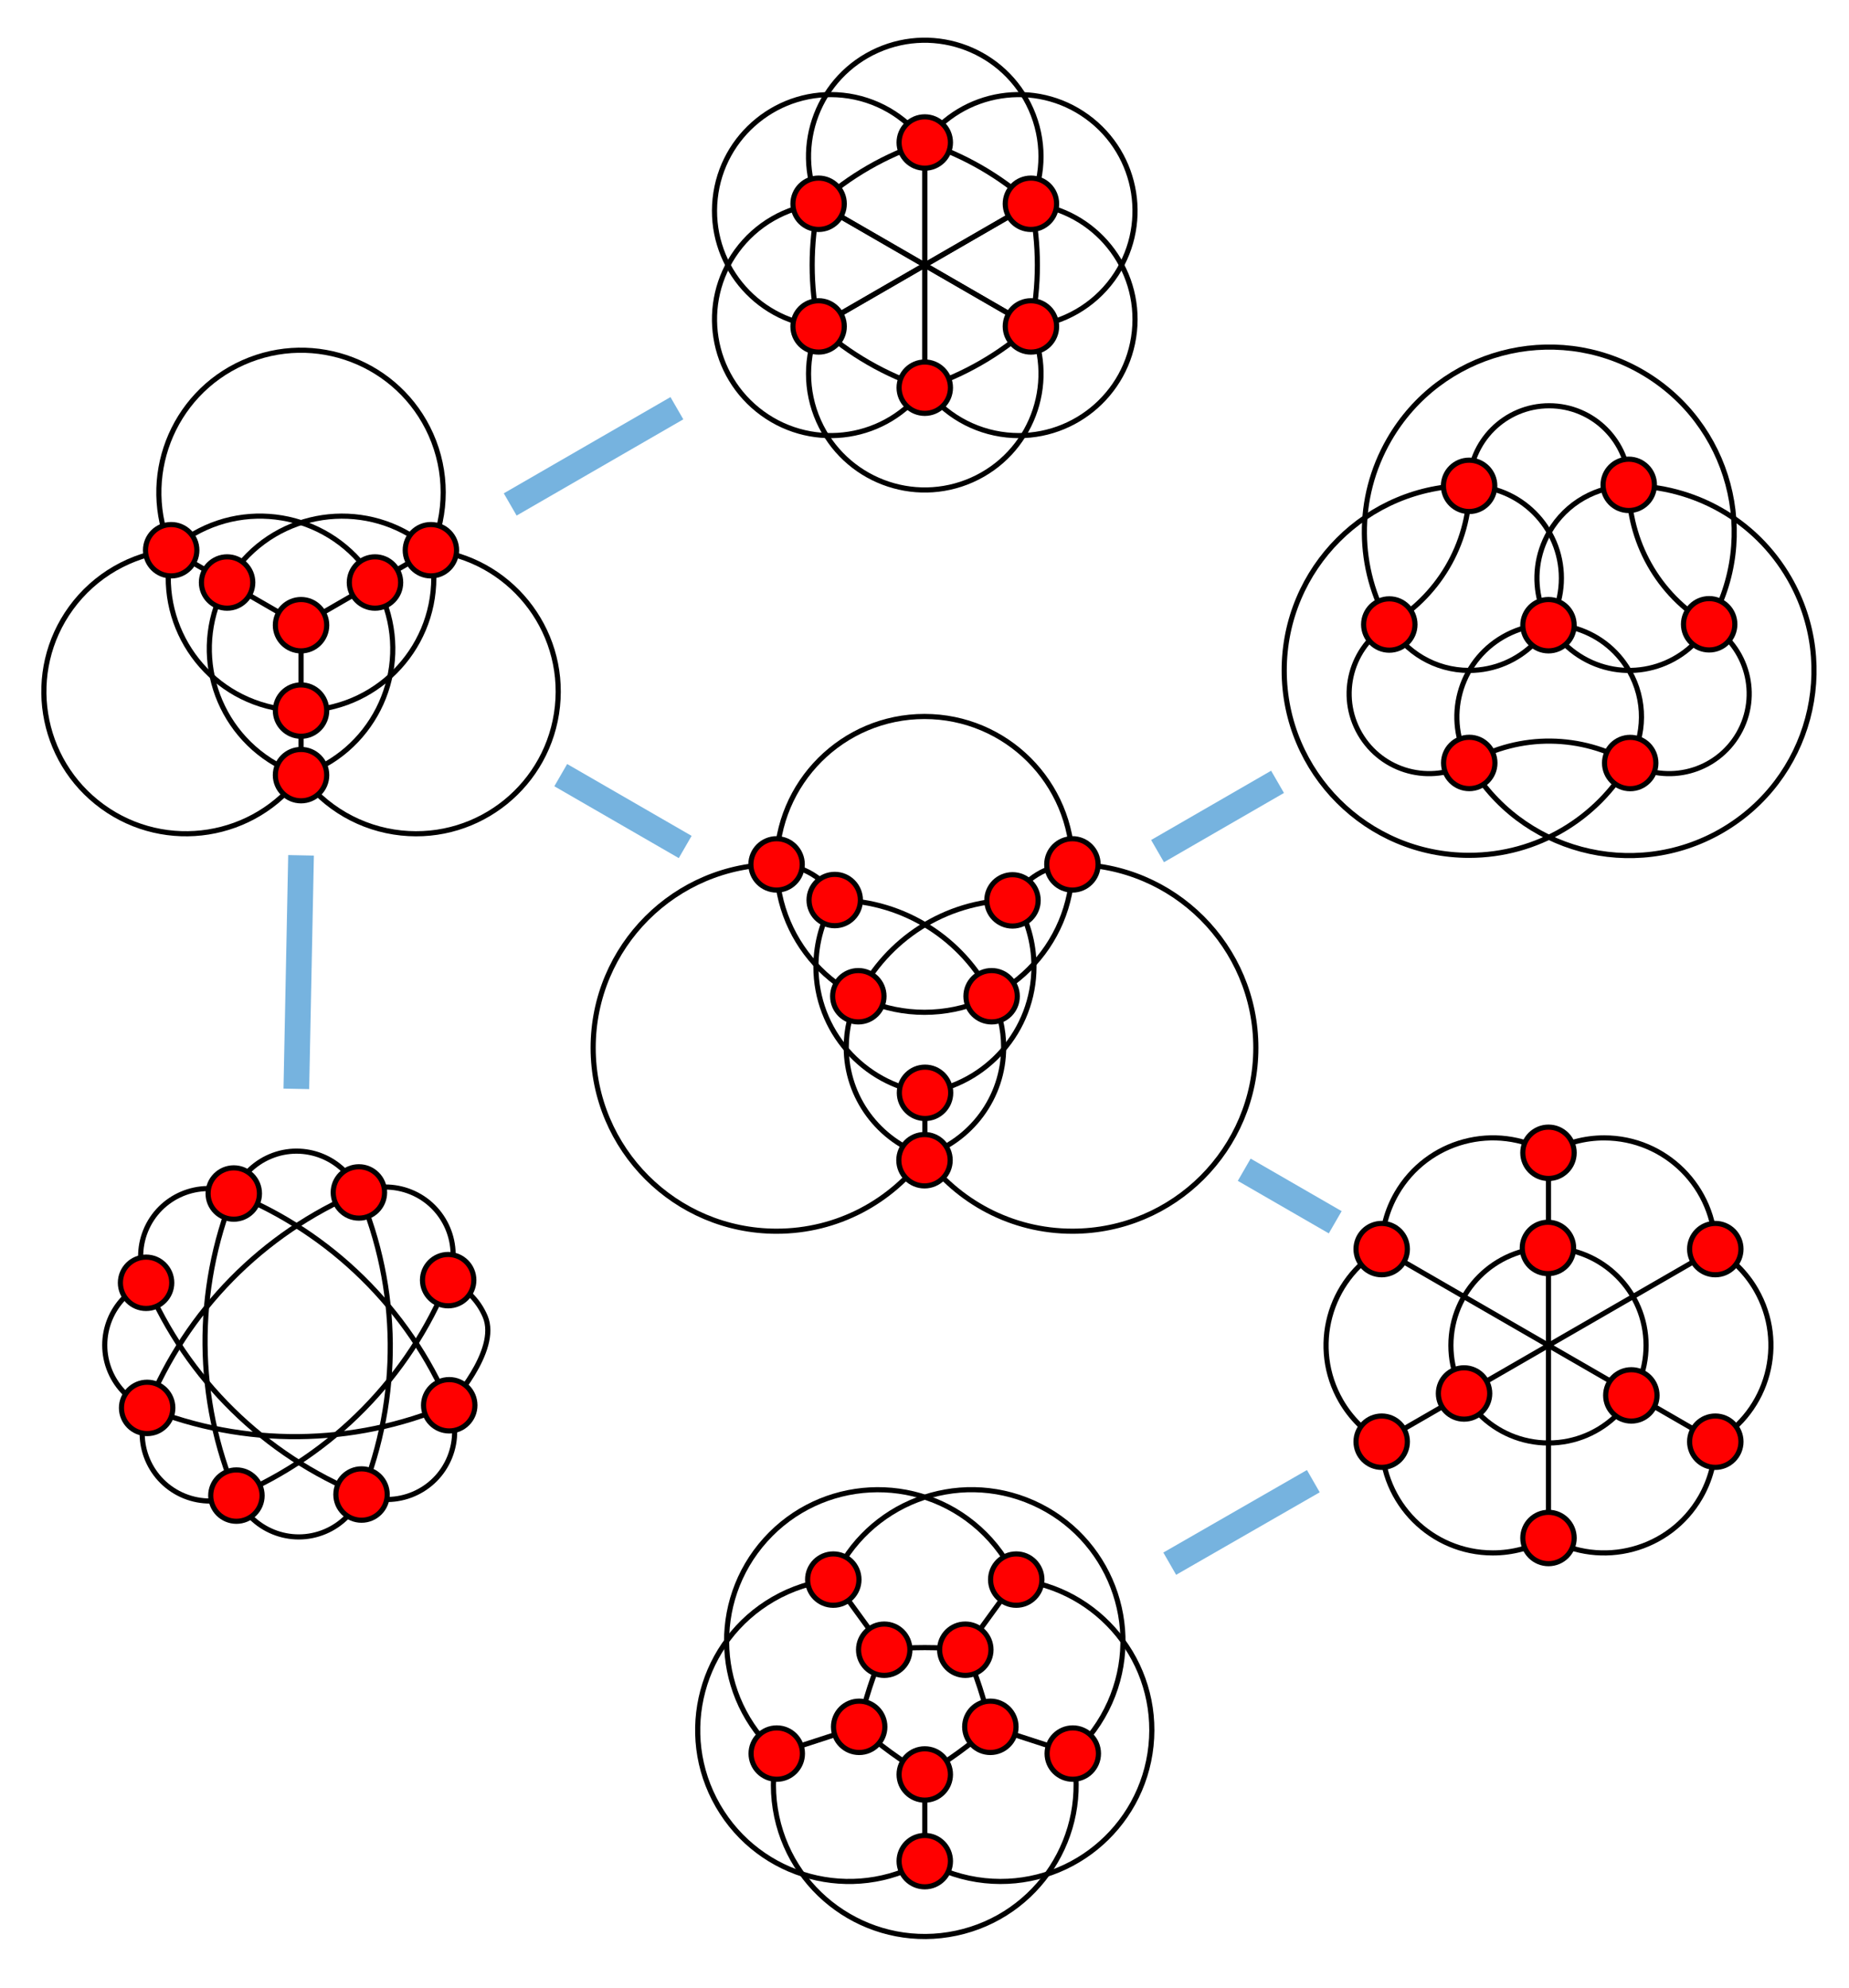 <?xml version="1.0" encoding="utf-8"?>
<!DOCTYPE svg PUBLIC "-//W3C//DTD SVG 1.1//EN" "http://www.w3.org/Graphics/SVG/1.1/DTD/svg11.dtd">
<svg version="1.1" id="Layer_1" xmlns="http://www.w3.org/2000/svg" xmlns:xlink="http://www.w3.org/1999/xlink" x="0px" y="0px"
	 width="720px" height="774px" viewBox="-399.5 -93.5 720 774" enable-background="new -399.5 -93.5 720 774" xml:space="preserve">
<g>
	<g>
		<line fill="none" stroke="#000000" stroke-width="2" x1="-39.396" y1="57.473" x2="-39.396" y2="-38.007"/>
		<line fill="none" stroke="#000000" stroke-width="2" x1="-80.736" y1="33.612" x2="1.944" y2="-14.147"/>
		<line fill="none" stroke="#000000" stroke-width="2" x1="-80.736" y1="-14.147" x2="1.944" y2="33.612"/>
		<line fill="none" stroke="#000000" stroke-width="2" x1="-39.396" y1="57.473" x2="-39.396" y2="-38.007"/>
		<line fill="none" stroke="#000000" stroke-width="2" x1="-80.736" y1="33.612" x2="1.944" y2="-14.147"/>
		<line fill="none" stroke="#000000" stroke-width="2" x1="-80.736" y1="-14.147" x2="1.944" y2="33.612"/>
		<path fill="none" stroke="#000000" stroke-width="2" d="M-39.396,57.473"/>
		<path fill="none" stroke="#000000" stroke-width="2" d="M-39.396-38.007"/>
		<path fill="none" stroke="#000000" stroke-width="2" d="M-80.736,33.612"/>
		<path fill="none" stroke="#000000" stroke-width="2" d="M1.944-14.147"/>
		<path fill="none" stroke="#000000" stroke-width="2" d="M-80.736-14.147"/>
		<path fill="none" stroke="#000000" stroke-width="2" d="M1.944,33.612"/>
		<path fill="none" stroke="#000000" stroke-width="2" d="M-80.736,33.612c11.956,10.762,26.041,18.89,41.34,23.861"/>
		<path fill="none" stroke="#000000" stroke-width="2" d="M-80.736-14.147c-3.348,15.744-3.348,32.017,0,47.759"/>
		<path fill="none" stroke="#000000" stroke-width="2" d="M-39.396-38.007c-15.299,4.97-29.384,13.099-41.34,23.86"/>
		<path fill="none" stroke="#000000" stroke-width="2" d="M1.944-14.147c-11.957-10.762-26.041-18.891-41.34-23.86"/>
		<path fill="none" stroke="#000000" stroke-width="2" d="M1.944,33.612c3.348-15.742,3.348-32.015,0-47.759"/>
		<path fill="none" stroke="#000000" stroke-width="2" d="M-39.396,57.473c15.299-4.971,29.383-13.099,41.34-23.861"/>
		<path fill="none" stroke="#000000" stroke-width="2" d="M-39.396,57.473c-14.695,20.221-43,24.701-63.221,10.006
			s-24.7-43-10.005-63.22c7.54-10.377,19.129-17.065,31.886-18.405"/>
		<path fill="none" stroke="#000000" stroke-width="2" d="M-80.736,33.612c-24.859-2.609-42.896-24.879-40.285-49.738
			c2.61-24.859,24.88-42.896,49.739-40.285c12.756,1.339,24.346,8.028,31.886,18.404"/>
		<path fill="none" stroke="#000000" stroke-width="2" d="M-80.736-14.147c-10.176-22.831,0.084-49.589,22.915-59.765
			s49.589,0.084,59.765,22.915c5.227,11.728,5.227,25.122,0,36.85"/>
		<path fill="none" stroke="#000000" stroke-width="2" d="M-39.396-38.007c14.695-20.221,43-24.7,63.221-10.005
			c20.221,14.694,24.702,42.999,10.006,63.22C26.29,25.584,14.702,32.272,1.944,33.612"/>
		<path fill="none" stroke="#000000" stroke-width="2" d="M1.944-14.147c24.859,2.61,42.897,24.88,40.286,49.739
			C39.62,60.451,17.35,78.488-7.509,75.877c-12.758-1.34-24.348-8.027-31.887-18.404"/>
		<path fill="none" stroke="#000000" stroke-width="2" d="M1.944,33.612C12.12,56.443,1.86,83.201-20.97,93.377
			c-22.832,10.176-49.59-0.084-59.766-22.914c-5.227-11.729-5.227-25.123,0-36.851"/>
	</g>
	<g>
		<circle fill="#FF0000" stroke="#000000" stroke-width="2" cx="-39.396" cy="57.473" r="10"/>
		<circle fill="#FF0000" stroke="#000000" stroke-width="2" cx="-80.736" cy="33.612" r="10"/>
		<circle fill="#FF0000" stroke="#000000" stroke-width="2" cx="-80.736" cy="-14.147" r="10"/>
		<circle fill="#FF0000" stroke="#000000" stroke-width="2" cx="-39.396" cy="-38.007" r="10"/>
		<circle fill="#FF0000" stroke="#000000" stroke-width="2" cx="1.944" cy="-14.147" r="10"/>
		<circle fill="#FF0000" stroke="#000000" stroke-width="2" cx="1.944" cy="33.612" r="10"/>
	</g>
</g>
<g>
	<g>
		<line fill="none" stroke="#000000" stroke-width="2" x1="-39.396" y1="597.497" x2="-39.396" y2="631.247"/>
		<line fill="none" stroke="#000000" stroke-width="2" x1="-64.937" y1="578.938" x2="-97.033" y2="589.362"/>
		<line fill="none" stroke="#000000" stroke-width="2" x1="-55.181" y1="548.916" x2="-75.018" y2="521.609"/>
		<line fill="none" stroke="#000000" stroke-width="2" x1="-23.611" y1="548.916" x2="-3.774" y2="521.609"/>
		<line fill="none" stroke="#000000" stroke-width="2" x1="-13.855" y1="578.938" x2="18.239" y2="589.362"/>
		<path fill="none" stroke="#000000" stroke-width="2" d="M-64.937,578.938c7.842,7.062,16.402,13.282,25.541,18.559"/>
		<path fill="none" stroke="#000000" stroke-width="2" d="M-55.181,548.916c-4.293,9.639-7.562,19.702-9.756,30.022"/>
		<path fill="none" stroke="#000000" stroke-width="2" d="M-23.611,548.916c-10.494-1.103-21.076-1.103-31.57,0"/>
		<path fill="none" stroke="#000000" stroke-width="2" d="M-13.855,578.938c-2.193-10.32-5.463-20.384-9.756-30.022"/>
		<path fill="none" stroke="#000000" stroke-width="2" d="M-39.396,597.497c9.139-5.276,17.699-11.496,25.541-18.559"/>
		<path fill="none" stroke="#000000" stroke-width="2" d="M-39.396,631.247c-28.182,16.285-64.227,6.638-80.51-21.543
			c-16.283-28.182-6.639-64.227,21.543-80.51c7.164-4.139,15.117-6.723,23.345-7.585"/>
		<path fill="none" stroke="#000000" stroke-width="2" d="M-97.033,589.362c-24.201-21.763-26.18-59.023-4.418-83.227
			c21.762-24.201,59.023-26.18,83.227-4.418c6.162,5.541,11.084,12.318,14.45,19.892"/>
		<path fill="none" stroke="#000000" stroke-width="2" d="M-75.018,521.609c13.216-29.743,48.042-43.141,77.784-29.925
			c29.742,13.217,43.141,48.043,29.926,77.785c-3.365,7.574-8.289,14.352-14.453,19.893"/>
		<path fill="none" stroke="#000000" stroke-width="2" d="M-3.774,521.609C28.596,525,52.091,553.99,48.698,586.36
			c-3.389,32.37-32.379,55.863-64.75,52.473c-8.227-0.861-16.181-3.447-23.344-7.586"/>
		<path fill="none" stroke="#000000" stroke-width="2" d="M18.239,589.362c6.789,31.83-13.512,63.137-45.344,69.926
			s-63.139-13.512-69.928-45.345c-1.727-8.104-1.727-16.478,0-24.581"/>
	</g>
	<circle fill="#FF0000" stroke="#000000" stroke-width="2" cx="-39.396" cy="597.497" r="10"/>
	<path fill="#FF0000" stroke="#000000" stroke-width="2" d="M-64.937,568.939c5.522,0,10,4.478,10,9.999c0,5.525-4.478,10-10,10
		c-5.523,0-10-4.475-10-10C-74.937,573.417-70.46,568.939-64.937,568.939z"/>
	<circle fill="#FF0000" stroke="#000000" stroke-width="2" cx="-55.181" cy="548.916" r="10"/>
	<circle fill="#FF0000" stroke="#000000" stroke-width="2" cx="-23.611" cy="548.916" r="10"/>
	<path fill="#FF0000" stroke="#000000" stroke-width="2" d="M-13.855,568.939c5.525,0,10,4.478,10,9.999c0,5.525-4.475,10-10,10
		c-5.521,0-10-4.475-10-10C-23.855,573.417-19.376,568.939-13.855,568.939z"/>
	<circle fill="#FF0000" stroke="#000000" stroke-width="2" cx="-39.396" cy="631.247" r="10"/>
	<circle fill="#FF0000" stroke="#000000" stroke-width="2" cx="-97.033" cy="589.362" r="10"/>
	<circle fill="#FF0000" stroke="#000000" stroke-width="2" cx="-75.018" cy="521.609" r="10"/>
	<circle fill="#FF0000" stroke="#000000" stroke-width="2" cx="-3.774" cy="521.609" r="10"/>
	<circle fill="#FF0000" stroke="#000000" stroke-width="2" cx="18.239" cy="589.362" r="10"/>
</g>
<g>
	<line fill="none" stroke="#000000" stroke-width="2" x1="203.481" y1="430.41" x2="203.481" y2="505.41"/>
	<line fill="none" stroke="#000000" stroke-width="2" x1="203.481" y1="430.41" x2="138.532" y2="467.91"/>
	<line fill="none" stroke="#000000" stroke-width="2" x1="203.481" y1="430.41" x2="138.532" y2="392.91"/>
	<line fill="none" stroke="#000000" stroke-width="2" x1="203.481" y1="430.41" x2="203.481" y2="355.41"/>
	<line fill="none" stroke="#000000" stroke-width="2" x1="203.481" y1="430.41" x2="268.433" y2="392.91"/>
	<line fill="none" stroke="#000000" stroke-width="2" x1="203.481" y1="430.41" x2="268.433" y2="467.91"/>
	<path fill="none" stroke="#000000" stroke-width="2" d="M138.532,467.91c-0.012,23.91,19.361,43.299,43.271,43.309
		c7.611,0.004,15.088-2,21.678-5.809"/>
	<path fill="none" stroke="#000000" stroke-width="2" d="M138.532,392.91c-20.711,11.945-27.818,38.418-15.871,59.129
		c3.801,6.594,9.275,12.07,15.871,15.871"/>
	<path fill="none" stroke="#000000" stroke-width="2" d="M203.481,355.41c-20.701-11.961-47.18-4.879-59.141,15.82
		c-3.809,6.594-5.812,14.07-5.809,21.68"/>
	<path fill="none" stroke="#000000" stroke-width="2" d="M268.433,392.91c0.01-23.908-19.365-43.297-43.271-43.305
		c-7.611-0.008-15.088,1.996-21.68,5.805"/>
	<path fill="none" stroke="#000000" stroke-width="2" d="M268.433,467.91c20.71-11.943,27.815-38.416,15.87-59.125
		c-3.801-6.596-9.278-12.07-15.87-15.875"/>
	<path fill="none" stroke="#000000" stroke-width="2" d="M203.481,505.41c20.701,11.963,47.18,4.883,59.141-15.82
		c3.809-6.59,5.811-14.066,5.811-21.68"/>
	<circle fill="#FF0000" stroke="#000000" stroke-width="2" cx="203.481" cy="505.41" r="10"/>
	<circle fill="#FF0000" stroke="#000000" stroke-width="2" cx="138.532" cy="467.91" r="10"/>
	<circle fill="#FF0000" stroke="#000000" stroke-width="2" cx="138.532" cy="392.91" r="10"/>
	<circle fill="#FF0000" stroke="#000000" stroke-width="2" cx="203.481" cy="355.41" r="10"/>
	<circle fill="#FF0000" stroke="#000000" stroke-width="2" cx="268.433" cy="392.91" r="10"/>
	<circle fill="#FF0000" stroke="#000000" stroke-width="2" cx="268.433" cy="467.91" r="10"/>
	<circle fill="none" stroke="#000000" stroke-width="2" cx="203.481" cy="430.41" r="38"/>
	<circle fill="#FF0000" stroke="#000000" stroke-width="2" cx="203.267" cy="392.462" r="10"/>
	<circle fill="#FF0000" stroke="#000000" stroke-width="2" cx="235.743" cy="449.879" r="10"/>
	<circle fill="#FF0000" stroke="#000000" stroke-width="2" cx="170.601" cy="449.132" r="10"/>
</g>
<g>
	<path fill="none" stroke="#000000" stroke-width="2" d="M172.569,95.695c19.848,0,35.938,16.09,35.938,35.938
		s-16.09,35.938-35.938,35.938c-13.266,0-24.852-7.188-31.078-17.88"/>
	<path fill="none" stroke="#000000" stroke-width="2" d="M172.624,203.602c-9.924-17.189-4.035-39.168,13.154-49.092
		c17.188-9.924,39.166-4.034,49.09,13.154c6.633,11.488,6.203,25.115,0.055,35.854"/>
	<path fill="none" stroke="#000000" stroke-width="2" d="M266.046,149.602c-9.924,17.188-31.902,23.076-49.09,13.152
		c-17.189-9.923-23.078-31.901-13.154-49.09c6.633-11.488,18.648-17.928,31.021-17.975"/>
	<path fill="none" stroke="#000000" stroke-width="2" d="M141.206,149.959c18.844-10.773,31.543-31.066,31.543-54.326"/>
	<path fill="none" stroke="#000000" stroke-width="2" d="M235.3,203.631c-18.752-10.932-42.676-11.783-62.82-0.154"/>
	<path fill="none" stroke="#000000" stroke-width="2" d="M234.734,95.307c-0.093,21.706,11.132,42.852,31.276,54.48"/>
	<path fill="none" stroke="#000000" stroke-width="2" d="M172.62,95.633c0-17.189,13.936-31.125,31.125-31.125
		c17.191,0,31.125,13.936,31.125,31.125"/>
	<path fill="none" stroke="#000000" stroke-width="2" d="M172.544,203.588c-14.887,8.596-33.922,3.494-42.518-11.393
		s-3.494-33.922,11.393-42.518"/>
	<path fill="none" stroke="#000000" stroke-width="2" d="M266.075,149.678c14.887,8.594,19.986,27.631,11.392,42.517
		c-8.595,14.888-27.63,19.987-42.517,11.394"/>
	<path fill="none" stroke="#000000" stroke-width="2" d="M234.901,203.635c-12.459,21.484-35.709,35.936-62.332,35.936
		c-39.766,0-72-32.236-72-72c0-39.766,32.234-72.002,72-72.002"/>
	<path fill="none" stroke="#000000" stroke-width="2" d="M234.935,95.652c24.837,0.045,48.977,12.955,62.287,36.012
		c19.883,34.438,8.084,78.473-26.354,98.355c-34.438,19.881-78.473,8.082-98.354-26.355"/>
	<path fill="none" stroke="#000000" stroke-width="2" d="M141.403,149.613c-12.379-21.533-13.27-48.893,0.043-71.949
		c19.883-34.438,63.918-46.236,98.355-26.354c34.437,19.882,46.236,63.918,26.354,98.354"/>
	<circle fill="#FF0000" stroke="#000000" stroke-width="2" cx="172.569" cy="95.695" r="10"/>
	<circle fill="#FF0000" stroke="#000000" stroke-width="2" cx="141.491" cy="149.69" r="10"/>
	<circle fill="#FF0000" stroke="#000000" stroke-width="2" cx="203.481" cy="149.959" r="10"/>
	<circle fill="#FF0000" stroke="#000000" stroke-width="2" cx="234.734" cy="95.307" r="10"/>
	<circle fill="#FF0000" stroke="#000000" stroke-width="2" cx="266.046" cy="149.602" r="10"/>
	<circle fill="#FF0000" stroke="#000000" stroke-width="2" cx="235.3" cy="203.631" r="10"/>
	<circle fill="#FF0000" stroke="#000000" stroke-width="2" cx="172.624" cy="203.602" r="10"/>
</g>
<g>
	<g>
		<line fill="none" stroke="#000000" stroke-width="2" x1="-282.274" y1="149.959" x2="-282.274" y2="183.209"/>
		<line fill="none" stroke="#000000" stroke-width="2" x1="-282.274" y1="149.959" x2="-311.068" y2="133.334"/>
		<line fill="none" stroke="#000000" stroke-width="2" x1="-282.274" y1="149.959" x2="-253.479" y2="133.334"/>
		<line fill="none" stroke="#000000" stroke-width="2" x1="-282.274" y1="183.209" x2="-282.274" y2="208.347"/>
		<line fill="none" stroke="#000000" stroke-width="2" x1="-311.068" y1="133.334" x2="-332.841" y2="120.765"/>
		<line fill="none" stroke="#000000" stroke-width="2" x1="-253.479" y1="133.334" x2="-231.708" y2="120.765"/>
		<path fill="none" stroke="#000000" stroke-width="2" d="M-282.274,208.347c-17.965,24.734-52.581,30.225-77.317,12.261
			c-24.735-17.966-30.225-52.582-12.26-77.318c9.223-12.698,23.402-20.886,39.011-22.524"/>
		<path fill="none" stroke="#000000" stroke-width="2" d="M-332.841,120.765c-12.438-27.926,0.119-60.648,28.047-73.086
			c27.927-12.438,60.648,0.119,73.086,28.047c6.385,14.334,6.385,30.704,0,45.039"/>
		<path fill="none" stroke="#000000" stroke-width="2" d="M-231.708,120.765c30.405,3.191,52.466,30.426,49.274,60.831
			c-3.189,30.404-30.425,52.465-60.829,49.275c-15.609-1.64-29.79-9.826-39.012-22.524"/>
		<path fill="none" stroke="#000000" stroke-width="2" d="M-332.841,120.765c-5.935,27.929,11.894,55.38,39.821,61.314
			c3.533,0.75,7.134,1.13,10.745,1.13"/>
		<path fill="none" stroke="#000000" stroke-width="2" d="M-282.274,183.209c28.551,0,51.696-23.147,51.696-51.698
			c0-3.611-0.379-7.213-1.13-10.746"/>
		<path fill="none" stroke="#000000" stroke-width="2" d="M-231.708,120.765c-21.218-19.104-53.906-17.39-73.01,3.828
			c-2.417,2.684-4.545,5.613-6.351,8.741"/>
		<path fill="none" stroke="#000000" stroke-width="2" d="M-311.068,133.334c-14.274,24.727-5.801,56.345,18.927,70.618
			c3.127,1.805,6.434,3.277,9.867,4.395"/>
		<path fill="none" stroke="#000000" stroke-width="2" d="M-282.274,208.347c27.153-8.824,42.013-37.991,33.188-65.145
			c-1.116-3.434-2.588-6.741-4.394-9.868"/>
		<path fill="none" stroke="#000000" stroke-width="2" d="M-253.479,133.334c-14.276-24.726-45.895-33.195-70.621-18.919
			c-3.127,1.806-6.056,3.935-8.74,6.35"/>
	</g>
	<circle fill="#FF0000" stroke="#000000" stroke-width="2" cx="-332.841" cy="120.765" r="10"/>
	<circle fill="#FF0000" stroke="#000000" stroke-width="2" cx="-311.068" cy="133.334" r="10"/>
	<circle fill="#FF0000" stroke="#000000" stroke-width="2" cx="-253.479" cy="133.334" r="10"/>
	<circle fill="#FF0000" stroke="#000000" stroke-width="2" cx="-231.708" cy="120.765" r="10"/>
	<circle fill="#FF0000" stroke="#000000" stroke-width="2" cx="-282.274" cy="149.959" r="10"/>
	<circle fill="#FF0000" stroke="#000000" stroke-width="2" cx="-282.274" cy="183.209" r="10"/>
	<circle fill="#FF0000" stroke="#000000" stroke-width="2" cx="-282.274" cy="208.347" r="10"/>
</g>
<g>
	<g>
		<path fill="none" stroke="#000000" stroke-width="2" d="M-308.47,371.271c-15.269,37.793-14.899,80.107,1.028,117.629"/>
		<path fill="none" stroke="#000000" stroke-width="2" d="M-259.747,370.852c-37.522,15.928-67.183,46.109-82.453,83.9"/>
		<path fill="none" stroke="#000000" stroke-width="2" d="M-224.569,453.725c-15.928-37.523-46.107-67.184-83.901-82.453"/>
		<path fill="none" stroke="#000000" stroke-width="2" d="M-258.717,488.482c15.27-37.793,14.9-80.107-1.029-117.631"/>
		<path fill="none" stroke="#000000" stroke-width="2" d="M-307.442,488.9c37.523-15.926,67.184-46.105,82.453-83.9"/>
		<path fill="none" stroke="#000000" stroke-width="2" d="M-342.2,454.752c37.794,15.271,80.107,14.9,117.631-1.027"/>
		<path fill="none" stroke="#000000" stroke-width="2" d="M-342.618,406.029c15.926,37.523,46.107,67.184,83.9,82.453"/>
		<path fill="none" stroke="#000000" stroke-width="2" d="M-342.2,454.752c-5.465,13.496,1.043,28.865,14.537,34.33
			c6.496,2.629,13.773,2.564,20.221-0.182"/>
		<path fill="none" stroke="#000000" stroke-width="2" d="M-342.618,406.029c-13.408,5.674-19.677,21.141-14.003,34.547
			c2.731,6.457,7.92,11.557,14.421,14.176"/>
		<path fill="none" stroke="#000000" stroke-width="2" d="M-342.618,406.029c-2.746-6.449-2.812-13.727-0.18-20.223
			c5.464-13.492,20.832-20,34.327-14.535"/>
		<path fill="none" stroke="#000000" stroke-width="2" d="M-258.717,488.482c13.494,5.465,28.865-1.045,34.328-14.537
			c2.631-6.498,2.564-13.773-0.18-20.221"/>
		<path fill="none" stroke="#000000" stroke-width="2" d="M-259.747,370.852c-5.674-13.408-21.141-19.676-34.548-14.002
			c-6.455,2.73-11.556,7.92-14.176,14.422"/>
		<path fill="none" stroke="#000000" stroke-width="2" d="M-224.989,405c5.465-13.494-1.043-28.863-14.535-34.328
			c-6.498-2.631-13.775-2.564-20.223,0.18"/>
		<path fill="none" stroke="#000000" stroke-width="2" d="M-339.513,455.799"/>
		<path fill="none" stroke="#000000" stroke-width="2" d="M-224.569,453.725c0,0,19.676-21.143,14.002-34.549
			c-2.732-6.455-7.922-11.557-14.422-14.176"/>
		<path fill="none" stroke="#000000" stroke-width="2" d="M-307.442,488.9c5.675,13.406,21.143,19.676,34.547,14.004
			c6.457-2.732,11.559-7.922,14.178-14.422"/>
	</g>
	<g>
		<circle fill="#FF0000" stroke="#000000" stroke-width="2" cx="-307.442" cy="488.901" r="10.001"/>
		<circle fill="#FF0000" stroke="#000000" stroke-width="2" cx="-342.2" cy="454.754" r="10"/>
		<circle fill="#FF0000" stroke="#000000" stroke-width="2" cx="-342.618" cy="406.029" r="10"/>
		<circle fill="#FF0000" stroke="#000000" stroke-width="2" cx="-308.47" cy="371.27" r="10"/>
		<circle fill="#FF0000" stroke="#000000" stroke-width="2" cx="-259.747" cy="370.852" r="10"/>
		<circle fill="#FF0000" stroke="#000000" stroke-width="2" cx="-224.989" cy="405" r="10"/>
		<circle fill="#FF0000" stroke="#000000" stroke-width="2" cx="-224.569" cy="453.725" r="10"/>
		<circle fill="#FF0000" stroke="#000000" stroke-width="2" cx="-258.717" cy="488.483" r="10.001"/>
	</g>
</g>
<path fill="none" stroke="#000000" stroke-width="2" d="M-39.396,473.443"/>
<path fill="none" stroke="#000000" stroke-width="2" d="M-39.396,638.247"/>
<path fill="none" stroke="#000000" stroke-width="2" d="M-100.746,550.702"/>
<path fill="none" stroke="#000000" stroke-width="2" d="M55.993,601.629"/>
<line fill="none" stroke="#76B3DF" stroke-width="10" x1="-282.274" y1="239.57" x2="-284.108" y2="330.51"/>
<line fill="none" stroke="#76B3DF" stroke-width="10" x1="-200.826" y1="102.935" x2="-135.919" y2="65.46"/>
<path fill="none" stroke="#76B3DF" stroke-width="10" d="M-172.278,213.465"/>
<path fill="none" stroke="#76B3DF" stroke-width="10" d="M49.028,341.236"/>
<path fill="none" stroke="#76B3DF" stroke-width="10" d="M111.909,377.541"/>
<line fill="none" stroke="#76B3DF" stroke-width="10" x1="111.909" y1="483.279" x2="55.993" y2="515.41"/>
<g>
	<path fill="none" stroke="#000000" stroke-width="2" d="M-97.1,243.101c-39.447,0-71.424,31.977-71.424,71.423
		s31.977,71.425,71.424,71.425c23.756,0,44.789-11.607,57.774-29.448"/>
	<path fill="none" stroke="#000000" stroke-width="2" d="M18.1,243.101c39.447,0,71.424,31.977,71.424,71.423
		S57.547,385.948,18.1,385.948c-23.755,0-44.789-11.607-57.774-29.448"/>
	<circle fill="none" stroke="#000000" stroke-width="2" cx="-39.5" cy="243.101" r="57.6"/>
	<path fill="none" stroke="#000000" stroke-width="2" d="M-39.326,356.5c17.785-5.774,30.646-22.473,30.646-42.183
		c0-7.145-1.688-13.893-4.688-19.869"/>
	<path fill="none" stroke="#000000" stroke-width="2" d="M-13.377,294.448c-11.054-21.952-33.659-37.088-59.834-37.439"/>
	<path fill="none" stroke="#000000" stroke-width="2" d="M-73.415,257.114c-4.596-8.353-13.478-14.014-23.685-14.014"/>
	<path fill="none" stroke="#000000" stroke-width="2" d="M-39.295,332.056c-24.024-3.463-42.484-24.135-42.484-49.119
		c0-9.514,2.677-18.4,7.317-25.952"/>
	<path fill="none" stroke="#000000" stroke-width="2" d="M-65.274,294.448c11.054-21.952,33.659-37.088,59.834-37.439"/>
	<path fill="none" stroke="#000000" stroke-width="2" d="M-5.236,257.114c4.596-8.353,13.478-14.014,23.685-14.014"/>
	<path fill="none" stroke="#000000" stroke-width="2" d="M-4.19,256.984c4.641,7.552,7.317,16.438,7.317,25.952
		c0,24.984-18.46,45.656-42.484,49.119l0.031,24.444c-17.785-5.774-30.646-22.473-30.646-42.183c0-7.145,1.688-13.893,4.688-19.869"
		/>
	<circle fill="#FF0000" stroke="#000000" stroke-width="2" cx="-39.295" cy="332.056" r="10"/>
	<circle fill="#FF0000" stroke="#000000" stroke-width="2" cx="-39.5" cy="358.3" r="10"/>
	<circle fill="#FF0000" stroke="#000000" stroke-width="2" cx="-65.274" cy="294.448" r="10"/>
	<circle fill="#FF0000" stroke="#000000" stroke-width="2" cx="-13.369" cy="294.448" r="10"/>
	<circle fill="#FF0000" stroke="#000000" stroke-width="2" cx="-74.461" cy="256.984" r="10"/>
	<circle fill="#FF0000" stroke="#000000" stroke-width="2" cx="-97.1" cy="243.101" r="10"/>
	<circle fill="#FF0000" stroke="#000000" stroke-width="2" cx="-5.236" cy="257.114" r="10"/>
	<circle fill="#FF0000" stroke="#000000" stroke-width="2" cx="18.1" cy="243.101" r="10"/>
</g>
<line fill="none" stroke="#76B3DF" stroke-width="10" x1="-181.144" y1="208.347" x2="-132.687" y2="236.323"/>
<line fill="none" stroke="#76B3DF" stroke-width="10" x1="51.249" y1="237.932" x2="97.975" y2="210.955"/>
<line fill="none" stroke="#76B3DF" stroke-width="10" x1="84.998" y1="362.004" x2="120.433" y2="382.462"/>
</svg>
